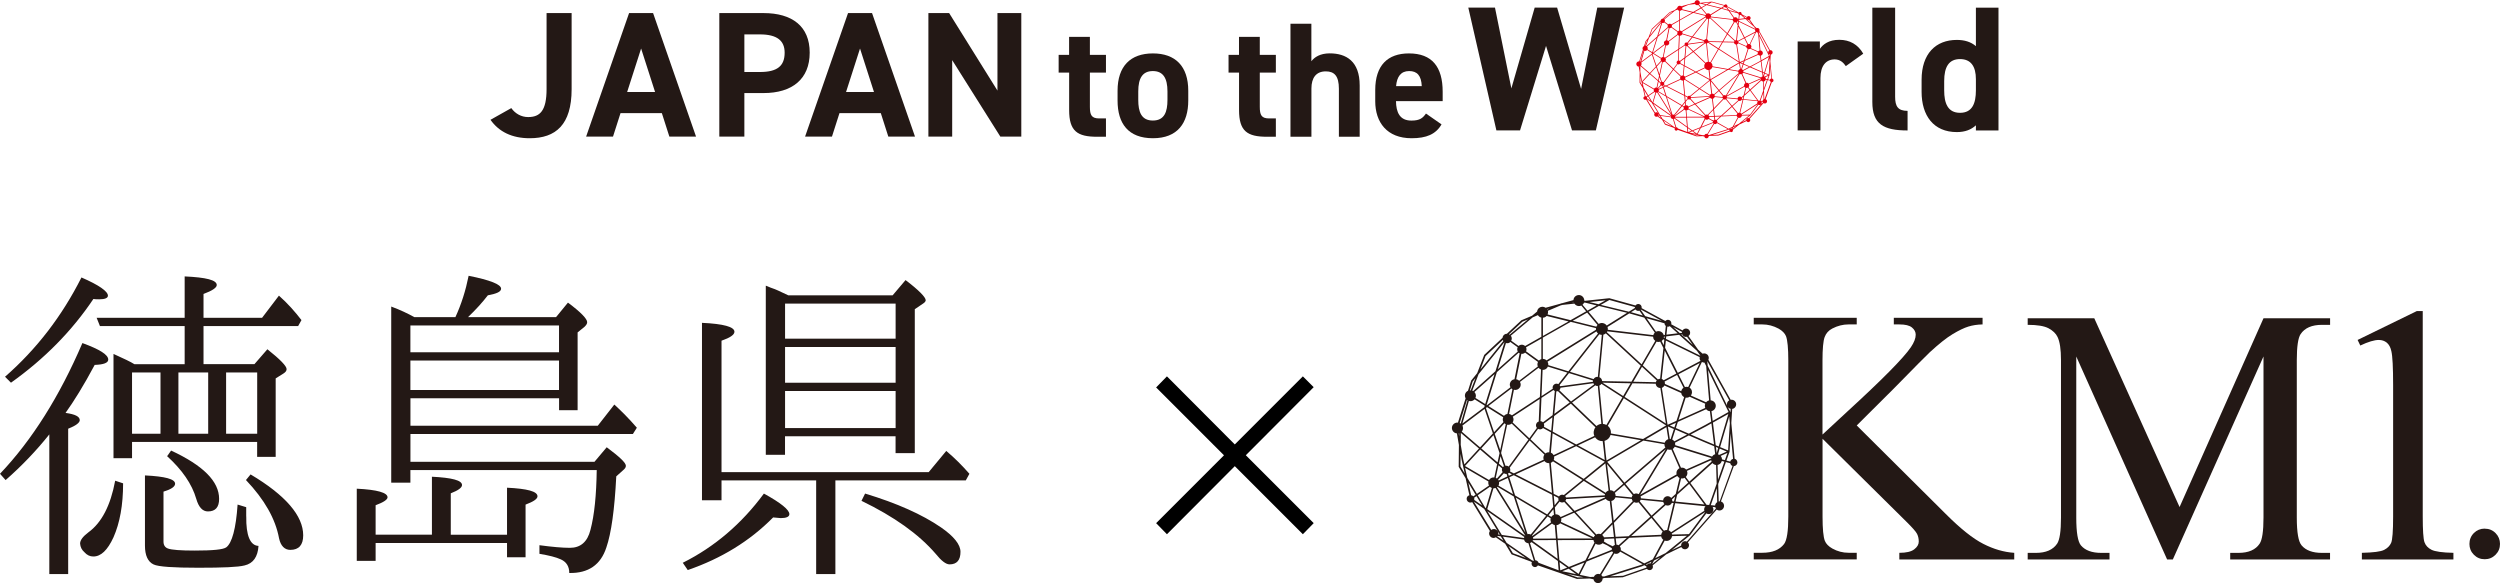 <?xml version="1.0" encoding="UTF-8"?>
<svg id="_レイヤー_2" data-name="レイヤー 2" xmlns="http://www.w3.org/2000/svg" viewBox="0 0 476.01 111.04">
  <defs>
    <style>
      .cls-1 {
        fill: #231815;
      }

      .cls-2 {
        fill: #e50012;
      }
    </style>
  </defs>
  <g id="_コンテンツ" data-name="コンテンツ">
    <g>
      <g>
        <path class="cls-1" d="M97.36,20.59c.75,1.06,1.91,1.7,3.2,1.7,2.28,0,3.51-1.23,3.51-5.32V2.49h4.77v14.49c0,6.78-3.03,9.34-7.98,9.34-3.38,0-5.86-1.23-7.47-3.51l3.95-2.22Z"/>
        <path class="cls-1" d="M111.6,26.01l8.18-23.52h4.57l8.18,23.52h-5.08l-1.43-4.47h-7.87l-1.43,4.47h-5.11ZM119.41,17.52h5.32l-2.66-8.28-2.66,8.28Z"/>
        <path class="cls-1" d="M141.73,17.73v8.28h-4.77V2.49h8.42c5.42,0,8.79,2.49,8.79,7.53s-3.34,7.7-8.79,7.7h-3.65ZM144.7,13.71c3.31,0,4.7-1.16,4.7-3.68,0-2.25-1.4-3.48-4.7-3.48h-2.97v7.16h2.97Z"/>
        <path class="cls-1" d="M153.29,26.01l8.18-23.52h4.57l8.18,23.52h-5.08l-1.43-4.47h-7.87l-1.43,4.47h-5.11ZM161.09,17.52h5.32l-2.66-8.28-2.66,8.28Z"/>
        <path class="cls-1" d="M194.46,2.49v23.52h-3.99l-9.17-14.56v14.56h-4.53V2.49h3.95l9.2,14.76V2.49h4.53Z"/>
        <path class="cls-1" d="M201.56,10.45h2v-3.43h3.96v3.43h3.06v3.37h-3.06v6.52c0,1.56.31,2.21,1.78,2.21h1.28v3.49h-1.68c-3.77,0-5.33-1.06-5.33-5.08v-7.14h-2v-3.37Z"/>
        <path class="cls-1" d="M226.25,19.15c0,4.27-2.03,7.17-6.73,7.17s-6.73-2.81-6.73-7.17v-1.87c0-4.68,2.46-7.11,6.73-7.11s6.73,2.43,6.73,7.11v1.87ZM222.29,19.02v-1.62c0-2.49-.81-3.87-2.78-3.87s-2.78,1.37-2.78,3.87v1.62c0,2.24.56,3.93,2.78,3.93s2.78-1.68,2.78-3.93Z"/>
        <path class="cls-1" d="M233.91,10.45h2v-3.43h3.96v3.43h3.06v3.37h-3.06v6.52c0,1.56.31,2.21,1.78,2.21h1.28v3.49h-1.68c-3.77,0-5.33-1.06-5.33-5.08v-7.14h-2v-3.37Z"/>
        <path class="cls-1" d="M245.7,4.52h3.99v7.14c.59-.78,1.68-1.5,3.49-1.5,3.15,0,5.71,1.5,5.71,6.11v9.76h-3.96v-9.14c0-2.43-.87-3.3-2.49-3.3-1.84,0-2.74,1.22-2.74,3.27v9.17h-3.99V4.52Z"/>
        <path class="cls-1" d="M274.48,23.67c-1.09,1.9-2.9,2.65-5.71,2.65-4.68,0-6.92-3.02-6.92-7.05v-2.12c0-4.71,2.37-6.98,6.42-6.98,4.4,0,6.42,2.56,6.42,7.3v1.78h-8.89c.03,2.15.72,3.71,2.93,3.71,1.65,0,2.18-.5,2.78-1.34l2.96,2.06ZM265.81,16.4h4.9c-.09-2.03-.9-2.87-2.4-2.87-1.59,0-2.34,1.09-2.49,2.87Z"/>
        <path class="cls-1" d="M289.43,24.83h-4.51l-5.35-23.38h5.08l3.12,15.38,4.44-15.38h4.27l4.57,15.48,3.08-15.48h5.12l-5.39,23.38h-4.54l-4.95-16.09-4.95,16.09Z"/>
        <path class="cls-1" d="M351.46,12.6c-.44-.64-1.05-1.29-2.13-1.29-1.63,0-2.71,1.19-2.71,3.56v9.96h-4.34V7.89h4.23v1.42c.58-.85,1.69-1.73,3.69-1.73s3.56.88,4.57,2.64l-3.32,2.37Z"/>
        <path class="cls-1" d="M356.5,1.46h4.34v16.97c0,1.83.54,2.68,2.37,2.68v3.73c-4.57,0-6.71-1.19-6.71-5.42V1.46Z"/>
        <path class="cls-1" d="M376.22,1.46h4.3v23.38h-4.3v-.98c-.88.81-2.03,1.29-3.63,1.29-4.44,0-6.71-3.15-6.71-7.66v-2.3c0-4.95,2.68-7.59,6.71-7.59,1.46,0,2.68.37,3.63,1.19V1.46ZM376.22,17.21v-2.13c0-2.47-.98-3.83-3.02-3.83-2.13,0-3.02,1.49-3.02,4.2v1.76c0,2.44.68,4.27,3.02,4.27s3.02-1.83,3.02-4.27Z"/>
        <path class="cls-2" d="M337.44,14.96s-.04,0-.06,0l-.3-3.27.08-1.29s.09-.02.13-.04c.21-.11.29-.37.18-.58-.09-.17-.27-.25-.45-.22l-2.04-3.65c.05-.11.05-.24,0-.36-.1-.19-.32-.27-.52-.2l-.4-.36-.89-1.25s.07-.06.1-.1c.11-.18.06-.41-.12-.52-.18-.11-.41-.06-.52.12l-1.04-.56s.02-.06.02-.09c0-.17-.13-.32-.31-.32-.1,0-.19.05-.24.12l-2.17-1.18c.03-.12-.02-.26-.14-.33-.14-.09-.33-.05-.42.09l-2.39-.66-2.23.24h-.05c0-.19-.08-.36-.24-.45-.24-.14-.54-.07-.69.17-.04.07-.06.15-.07.22l-1.05.29h-.07s-.08.04-.08.04l-1.34.37c-.17-.12-.41-.13-.59.01-.11.08-.17.21-.19.33l-.46.38-.97.41-1.32,1.23c-.06,0-.12.01-.18.05-.13.07-.2.19-.22.33l-1.68,1.56-.64,1.67-.54.67-.3.94s-.06.03-.09.06c-.2.15-.25.42-.13.64l-.7,2.22c-.19-.02-.37.07-.48.24-.14.24-.07.54.17.69.07.04.14.06.22.07l.18,1.06-.02,1.99.63,1.05.35,1.55c-.1.03-.19.1-.23.2-.07.18.02.38.2.44.1.04.2.02.29-.02l1.62,2.64c-.04.06-.07.13-.07.21,0,.23.18.42.4.42.08,0,.15-.02.21-.06l.86.59.57.94v.02s1.78.66,1.78.66l.09.06s-.03.08-.03.12c0,.17.13.32.31.32.12,0,.22-.06.27-.16l3.57,1.24h.01s1.15-.04,1.15-.04l.35.07c.03.14.11.26.26.32.22.08.46-.02.55-.24.02-.05.03-.1.03-.15l.16-.05,1.69-.06,2.2-.77c.11.13.31.16.44.05.11-.09.14-.24.09-.37l1.24-1,1.38-.67c.07.14.22.23.38.2.2-.03.35-.22.32-.42-.01-.08-.05-.15-.11-.21l2.65-3s.06.04.09.06c.22.08.46-.02.55-.24.08-.22-.02-.46-.24-.55,0,0,0,0-.01,0l1.18-3.24c.13,0,.25-.09.3-.22.07-.18-.02-.38-.2-.44ZM337.24,14.96c-.11.03-.2.09-.24.21,0,.01,0,.03,0,.04l-.35-.09.28-.8.11-1.69.22,2.34ZM335.62,19.11s-.02.08-.02.12l-.4-.04.55-1.55.04,1.28c-.07.05-.13.11-.17.2ZM331.66,21.87s-.01-.06-.02-.09l3.04-1.95s0,0,.01.01l-1.48,1.99-1.55.04ZM329.7,24.52c-.09-.02-.19,0-.27.06-.03.02-.04.05-.06.07l-.09-.05.51-.25-.09.17ZM329.13,24.51l-2.15-1.21c.03-.13,0-.26-.09-.35l.86-.78,2.92-.13c.02.12.09.23.19.31l-.96,1.78-.78.38ZM321.5,20.72c.04-.1.05-.21.03-.31l1.19-.52,1.9,2.07s-.06.06-.08.1c-.02.03-.03.05-.04.08l-3-1.41ZM316.1,21.91l-1.32-2.18,3.38,2.37s-.02.06-.02.1l-2.03-.28ZM313.57,18.51l.22-.15.51.85-.72-.51c.02-.07.02-.14,0-.2ZM313.91,18.28l1.12-.77c.05.05.11.09.18.11l-.55,1.84-.06-.04-.69-1.14ZM316.8,4.34s.06-.04.08-.07l.68.49s-.02.02-.02.03c-.05.12-.03.24.02.35l-1.82,1.62.75-2.39c.1.03.21.02.31-.03ZM328.41,1.39c.08.05.18.06.27.03l.31.45-1.08-.31.41-.25s.05.07.09.09ZM329.12,2.05l.96,1.37c-.07.06-.11.14-.14.23l-4.16-.49c.01-.08,0-.17-.03-.26l1.99-1.24h.05s1.32.39,1.32.39ZM331.28,2.88c.06,0,.12-.02.17-.05l.73.65-1.03.13.08-.74s.03.01.05.01ZM334.89,6.04l1.99,3.57c-.17.1-.24.3-.19.48l-1.78-3.65-.03-.4s0,0,0,0ZM335.73,17.24l-.68,1.93s-.07,0-.1,0h-.14s-1.48-2.01-1.48-2.01l2.02-1.82c.09.1.21.16.33.18l.05,1.72ZM327.92,22.02l1.85-1.66,1.03,1.26s-.05.05-.07.09c-.04.06-.06.13-.07.2l-2.75.12ZM326.77,22.85s-.03-.02-.05-.03c-.05-.02-.09-.02-.14-.02l-.07-.58,1.01-.04-.75.68ZM326.5,22.08l-.15-1.28,1.84-1.9c.12.07.27.08.4.01l1.09,1.32-1.99,1.79-1.19.05ZM321.44,20.22c-.11-.14-.27-.2-.43-.19l-.06-.63.44-.54s.03.03.04.04c.12.07.26.06.37,0l.81.88-1.14.5s-.02-.04-.03-.05ZM318.89,22s-.02-.03-.03-.04l1.42-1.74.29.17c-.03.12-.02.25.04.36l-1.71,1.25ZM317.88,5.36c.13.02.26-.02.35-.11l1.18.85c-.07.13-.07.28-.02.41l-1.71,1.3s-.06-.05-.09-.07c-.06-.03-.12-.06-.18-.07l.47-2.32ZM330.99,3.78l-.02.15-.07-.03s.01-.07.01-.1h.07ZM330.86,18.9c.02.07.05.14.1.19l-1.17,1.05-1.08-1.31s.06-.08.08-.13l2.07.2ZM321.97,18.49s-.04-.09-.08-.13l1.7-1.39,1.94,1.23s-.01.06-.02.1l-3.55.2ZM325.5,3.56s.08-.05.11-.08l3.2,2.96-.85,1.46-2.68-.05c0-.16-.1-.29-.25-.36l.37-3.89s.07-.02.11-.04ZM330.85,4.03l.1.05-.05.49-.19-.38s.01,0,.02-.01c.05-.04.09-.09.12-.14ZM330.58,4.25l.29.58-.3,2.81c-.06,0-.12.02-.18.05,0,0-.01.01-.02.01l-1.38-1.28,1.26-2.18c.1.04.22.04.33,0ZM332.5,8.93c.01.08.04.17.1.24.05.06.11.11.17.14l-.7,2.16-.79.35h-.03s-.52-3.37-.52-3.37c.02,0,.04,0,.06-.02.08-.04.14-.11.18-.19l1.54.68ZM334.9,10.53c.07.04.14.06.22.07l.12.96-.52.29-1.53.81-1.18-.51.18-.56,2.59-1.16s.07.08.12.11ZM335.26,11.71l.24,1.93-.92-.39-1.21-.53,1.43-.76.47-.26ZM335.25,14.91l-2.3,1.02s-.07-.08-.12-.11c-.11-.06-.23-.08-.34-.06l-.75-1.71s.02-.01.03-.02c.06-.05.11-.11.14-.18l3.35,1.04s0,.02,0,.03ZM328.61,18.18c-.12-.07-.28-.09-.41-.02,0,0-.01.01-.02.02l-.78-.94,3.69-3.17-2.48,4.11ZM326.5,18.34c0-.09-.02-.19-.07-.27l.85-.73.77.94c-.05.06-.07.13-.08.2l-1.48-.14ZM326,17.83l-.28-2.4,1.48,1.8-.85.73c-.1-.09-.22-.13-.35-.13ZM320.09,14.47l-1.37-1.3.69-.95c.15.09.34.05.46-.07l.73.4-.16,1.82c-.12-.01-.25.02-.35.1ZM319.94,11.74l.79-.58-.11,1.23-.67-.36c.04-.1.03-.2-.01-.29ZM320.74,12.62l2,1.09-1.92.9s-.04-.08-.08-.11c-.05-.05-.11-.09-.17-.11l.16-1.77ZM321.08,8.79s.1,0,.14-.02l1.08,1.04-1.4,1.04.18-2.05ZM322.41,9.91l2.25,2.16c-.17.23-.21.53-.1.79l-1.66.78-2.15-1.18.13-1.42,1.53-1.13ZM324.65,8.24s.06.04.1.05c.04,0,.08,0,.12,0l.33,3.47c-.14.01-.28.07-.4.16-.02.01-.03.03-.04.04l-2.23-2.14,2.12-1.57ZM330.21,8.26c.08.14.22.22.38.22l.5,3.24-3.77-2.43.72-1.24,2.12.04c0,.06.02.11.05.17ZM331.83,12.22l-.3.92s-.05,0-.08,0l-.18-1.15h0s.55.23.55.23ZM331.46,11.91l.55-.25-.14.42-.41-.18ZM331.31,13.16c-.06.02-.11.04-.16.08-.08.06-.14.15-.17.24l-1.75-.3,1.91-1.12.17,1.1ZM329.02,13.14l-2.95-.51c.02-.2-.03-.4-.16-.57-.04-.05-.08-.09-.13-.13l1.46-2.52,3.86,2.49-2.09,1.23ZM327.2,9.21l-1.89-1.22,2.57.05-.68,1.17ZM327.12,9.34l-1.46,2.52c-.1-.05-.21-.08-.32-.09l-.33-3.5c.08-.03.14-.09.19-.16l1.92,1.24ZM320.88,14.75l2.02-.95,2.61,1.43-1.92,1.57-2.74-1.73c.05-.1.05-.21.03-.31ZM323.06,13.72l1.57-.74s.02.03.03.05c.16.21.42.32.66.3l.13,1.08.06.65-2.45-1.34ZM325.49,13.31c.1-.03.19-.07.28-.14.14-.1.23-.25.27-.4l2.79.48-3.15,1.85-.08-.72-.1-1.08ZM327.31,17.13l-1.56-1.9,3.3-1.94,1.92.33c0,.1.03.21.09.3l-3.74,3.21ZM331.85,13.33c-.05-.06-.11-.11-.18-.14l.29-.91,1.07.46-1.16.61s-.01-.02-.02-.03ZM330.26,7.79s-.06.1-.08.16l-2.06-.04.79-1.36,1.35,1.25ZM325.02,3.57c.07.03.15.05.23.05l-.36,3.83c-.16-.01-.31.07-.39.21l-2.16-.67,2.68-3.42ZM324.44,7.8s0,.08,0,.12l-3,.41s-.03-.07-.05-.1c0,0,0,0,0,0l.86-1.1,2.2.68ZM324.47,8.05s.04.07.07.1l-2.11,1.57-1.07-1.03c.06-.06.1-.14.1-.22l3.02-.41ZM320.82,8.66s.07.07.12.09l-.2,2.2-.89.66s-.03-.04-.06-.05c-.05-.03-.11-.05-.17-.05l.09-2.13,1.1-.72ZM319.49,11.54c-.08.03-.16.08-.2.16-.08.14-.07.31.03.43l-.69.94-1.52-1.45c.11-.16.11-.36.01-.52l2.46-1.61-.09,2.05ZM317.01,11.73l1.53,1.46-1.81,2.47c-.09-.07-.19-.09-.3-.08l-.39-1.16.55-2.59c.14.03.3,0,.41-.11ZM316.77,16.23l.27.14-.29.13-.07-.21s.06-.03.09-.06ZM316.85,16.11c.05-.11.04-.23-.02-.34l1.81-2.48,1.35,1.29c-.1.14-.12.31-.06.46l-2.73,1.26-.35-.18ZM320.01,15.16s.02.04.03.05c.11.11.25.15.4.14l.25,2.72-3.32-1.69,2.64-1.22ZM320.58,15.32c.06-.02.12-.06.17-.11,0,0,.01-.02.02-.03l2.7,1.71-1.69,1.38c-.16-.08-.36-.03-.45.13l-.48-.25-.26-2.83ZM321.27,18.53c-.01.07,0,.14.04.21l-.37.46-.08-.88.42.21ZM325.7,17.93s-.09.08-.12.13l-1.88-1.19,1.85-1.51.29,2.49c-.05.02-.1.04-.15.08ZM326.31,18.71c.08-.06.14-.15.17-.24l1.5.14s.01.08.04.12c.02.03.04.05.06.07l-1.75,1.8-.21-1.81c.07-.01.14-.04.2-.09ZM328.74,18.25l2.51-4.16c.11.05.23.06.35.03l.74,1.7c-.08.04-.15.1-.2.19-.07.12-.09.26-.06.38l-3.34,1.86ZM332.8,16.69l.33.44-.95.85.3-1.24c.11.02.22,0,.32-.06ZM332.92,16.6s.05-.06.07-.09c.09-.14.09-.31.03-.46l2.22-.98s.02.09.03.13l-2.03,1.83-.32-.43ZM335.43,14.63s-.08.08-.11.12l-3.37-1.04c.01-.07,0-.15-.02-.22l1.27-.67,1.32.57,1,.42.09.73c-.06.02-.13.05-.18.09ZM335.67,13.87l.21.09-.14.47-.07-.55ZM335.65,13.71l-.26-2.07,1.41-.79-.88,2.97-.27-.11ZM335.37,11.48l-.11-.89c.13-.03.25-.11.32-.23.14-.24.07-.54-.17-.69-.07-.04-.15-.06-.22-.07l-.24-2.77,1.87,3.83-1.45.81ZM334.7,10.3l-2.45,1.1.66-2.04c.12.02.25,0,.36-.08l1.43.64c-.05.13-.05.27,0,.39ZM332.84,8.4l-.59-1.17,1.94-1.02-1.05,2.19c-.1-.03-.2-.03-.3,0ZM332.71,8.46s-.02,0-.02.02c-.1.08-.16.19-.18.3l-1.5-.67c0-.07,0-.15-.03-.22l1.14-.6.59,1.17ZM330.9,7.78c-.05-.06-.11-.1-.18-.12l.28-2.59,1.06,2.1-1.16.61ZM330.03,4.08s.06.06.09.09l-1.25,2.14-3.18-2.94s.03-.05.04-.08l4.18.49c0,.1.04.2.1.29ZM324.77,3.34c.03.06.08.12.13.16l-2.71,3.45-1.84-.57c.01-.11,0-.22-.06-.31l4.47-2.77s0,.02.01.03ZM320.28,6.58s.02-.04.03-.06l1.79.55-.83,1.05c-.12-.06-.27-.06-.39.03-.12.09-.16.25-.12.38l-1.03.68.1-2.4c.18,0,.35-.08.45-.24ZM317.76,8.43c.1-.16.09-.35,0-.5l1.7-1.29s.08.08.13.12c.03.02.06.03.09.04l-.11,2.52-2.56,1.67s-.02-.02-.03-.03c-.07-.05-.15-.09-.23-.1l.45-2.21c.21.05.43-.03.55-.22ZM317.07,8.6s0,0,0,0l-.46,2.26c-.12.02-.23.08-.31.17l-1.43-.9,2.11-1.61s.06.05.09.07ZM316.23,11.15c-.06.14-.05.3.02.43l-.85.93-.75-2.21.1-.08,1.48.93ZM316.34,11.7s.02.02.04.03c.03.02.05.04.08.05l-.5,2.36-.5-1.48.89-.97ZM315.98,14.7l.32.93s-.05.03-.08.05c0,0,0,.02-.02.02l-.37-.32.15-.69ZM316.28,16.27c.08.05.16.07.25.07l.07.23-.8.37s-.03-.05-.05-.08l.52-.58ZM315.85,17.07l.8-.37.47,1.48-1.33-.79c.06-.1.07-.21.06-.32ZM315.67,17.54s.02-.02.04-.04l1.49.88,1.06,3.32-2.6-4.16s0,0,.01,0ZM316.79,16.64l.41-.19,3.5,1.79.1,1.11-.55.68-2.93-1.74-.53-1.65ZM320.74,20.13s-.08.08-.11.13l-.26-.15.45-.55.05.51s-.09.04-.12.07ZM321.91,18.79s.01-.01.02-.02c.03-.04.04-.09.05-.14l3.55-.2s0,.03.01.05l-2.79,1.23-.84-.92ZM325.61,18.61s0,.01.01.02c.09.11.22.18.35.19l.23,1.94-1.05,1.08c-.13-.05-.28-.04-.4.03l-1.88-2.04,2.75-1.21ZM325.27,21.91l.94-.97.13,1.15-.91.04c-.03-.09-.09-.16-.16-.22ZM330.92,21.52l-1.04-1.27,1.2-1.08s.02.01.03.02c.21.08.44-.02.53-.22l.16.02-.59,2.47c-.1,0-.2.01-.29.06ZM331.68,18.83c0-.06,0-.12-.02-.18l.28-.25-.11.45-.16-.02ZM331.58,18.53c-.04-.05-.1-.1-.17-.13-.22-.08-.46.02-.55.24-.01.04-.01.07-.02.11l-2.03-.19c0-.06,0-.12-.03-.17l3.35-1.87c.04.07.1.13.17.17.01,0,.03.01.04.02l-.35,1.45-.42.37ZM332.13,18.23l1.09-.98,1.39,1.88-2.64-.26.15-.63ZM335.98,14.59s-.08-.04-.12-.05l.16-.53.65.27-.68.3ZM336.05,13.88l.83-2.8.06.61-.16,2.49-.73-.3ZM336.76,10.22c.06.09.16.15.26.17l-.02.37v-.06s-.23-.47-.23-.47ZM334.62,6.17l.15.31.27,3.14c-.11.02-.2.08-.28.17l-1.39-.62c.14-.18.14-.42,0-.61-.03-.04-.07-.08-.12-.11l1.13-2.35c.07.04.15.06.23.06ZM334.22,5.94s.03.04.05.06l-2.08,1.1-1.16-2.3.07-.66,3.09,1.51c-.02.09-.01.19.03.28ZM331.09,2.81l-.09.82h-.1s-.04-.11-.09-.16c-.15-.19-.41-.24-.62-.14l-.86-1.23,1.64.46c0,.1.05.18.12.24ZM325.69,2.77c-.15-.22-.45-.3-.7-.17-.01,0-.02.02-.04.02l-.93-1.11.94-.54,2.57.63-1.86,1.16ZM324.85,2.72s-.08.1-.1.16l-2.16-.54,1.32-.75.94,1.13ZM324.71,3.02s0,.1,0,.14l-4.52,2.8s-.05-.05-.08-.07c-.08-.05-.17-.07-.25-.07v-1.94s2.55-1.44,2.55-1.44l2.3.57ZM319.86,3.72v-1.66c.1,0,.19-.04.27-.1.02-.02.05-.04.07-.06l2,.5-2.34,1.33ZM319.71,5.84c-.08.02-.16.07-.22.14l-1.18-.85s.01-.02.02-.03c.04-.11.03-.23-.01-.33l1.4-.8v1.88ZM317.64,5.26s.06.04.09.06l-.48,2.36c-.14.02-.28.1-.36.23-.1.16-.09.35,0,.5l-2.15,1.64-.03-.02.94-3,1.99-1.77ZM314.59,9.95l-.9-.56c.07-.16.05-.35-.06-.5,0-.01-.02-.02-.03-.03l1.84-1.64-.85,2.74ZM313.55,9.59s.05-.05.07-.07l.93.58-.04.14-2,1.5.59-2.07c.15.05.32.02.45-.08ZM312.35,12.58l1.66,1.43-1.34,1.45-.11-.47-.23-1.31v-1.1ZM312.44,12.47s.03-.04.05-.06c.09-.15.09-.34.01-.49l2.03-1.52.76,2.24-1.17,1.27-1.67-1.44ZM315.34,12.79l.55,1.64-.18.85-1.49-1.28,1.11-1.21ZM315.8,15.55l.33.29c-.04.11-.02.23.05.33l-.52.59s-.07-.04-.1-.06l.24-1.15ZM315.34,17.64c.06,0,.13,0,.19-.03l2.71,4.34s0,0-.01.01l-3.45-2.42.57-1.9ZM317.38,18.5l2.77,1.64-1.41,1.73c-.09-.05-.19-.06-.29-.04l-1.07-3.34ZM318.96,22.14l1.74-1.27c.07.07.16.12.26.14l.1,1.23h-2.08s0-.06-.02-.1ZM318.95,22.39h2.11s.14,1.71.14,1.71l-2.29-1.65s.03-.04.03-.06ZM321.2,22.24l-.1-1.22c.09,0,.18-.04.26-.1.03-.02.05-.05.08-.07l2.95,1.38h-3.18ZM324.68,22.7s.02.02.04.03c.2.12.44.08.6-.07l.4.19.45.28s-.02.09,0,.14l-2.2.88.73-1.44ZM325.78,22.73l-.36-.22c.03-.08.05-.16.04-.23l.9-.04.07.59c-.07.02-.14.06-.19.12l-.47-.22ZM331.56,21.65c-.04-.05-.08-.09-.14-.13-.02-.01-.05-.03-.07-.04l.59-2.49,2.77.28c-.11.11-.15.27-.11.42l-3.04,1.96ZM335.82,15.51c.08-.01.15-.04.21-.09.09-.07.15-.16.17-.26l.23.06-.58,1.65-.04-1.35ZM336.23,15.01c0-.1-.04-.2-.1-.29,0,0-.01-.02-.02-.02l.62-.27-.23.66-.26-.07ZM334.25,5.51s0,.01,0,.02l-3.13-1.53.03-.23,1.18-.15,1.62,1.46.31.43ZM332.5,3.59h.09c.03.06.07.12.14.16.09.06.2.07.29.04l.53.75-1.06-.95ZM332.57,3.35s0,.06,0,.08l-.2.03-.61-.55.82.45ZM329.21,1.92l-.41-.59s.01-.01.02-.02l1.91,1.04-1.52-.43ZM325.93.44l2.33.64s0,.05,0,.08l-.55.34-2.56-.62.78-.44ZM325.59.47l-.64.36-.84-.2,1.47-.16ZM323.69.67l1.08.26-.83.47-.45-.54s.07-.07.1-.11c.02-.03.03-.05.04-.08h.07ZM322.67.61s0,.02,0,.03l-.17.02.16-.04ZM321.48.93l.15-.04,1.1-.12c.04.06.09.11.16.15.15.09.33.09.47.02l.44.53-1.42.81-2.1-.52c.05-.1.06-.22.03-.33l1.17-.5ZM320.25,1.31s-.01-.02-.02-.03l.24-.06-.22.09ZM319.35,1.68s0,0,0,.01h-.03s.03-.01.03-.01ZM318.94,2.02l.47-.2s.02.03.03.05c.07.09.17.15.28.18v1.76s-1.49.84-1.49.84c-.04-.04-.09-.08-.15-.1-.16-.06-.33-.02-.44.09l-.67-.49c.06-.12.07-.26,0-.39-.01-.02-.03-.04-.05-.06l2.01-1.68ZM317.97,2.43l.52-.22-1.67,1.4s-.05-.03-.07-.04l1.22-1.14ZM314.62,5.57l1.58-1.48s0,.05.02.07c0,.01.02.02.02.03l-2.09,2.59.47-1.22ZM313.98,7.22l2.36-2.92s0,0,.01,0l-.82,2.65-2.04,1.81s-.05-.03-.08-.04l.58-1.51ZM313.44,7.89l.25-.31-.43,1.12s-.05,0-.07,0l.26-.81ZM312.91,9.57s.03.02.05.03l-.61,2.14s-.02-.02-.03-.02c-.02-.01-.05-.02-.07-.03l.67-2.12ZM312.16,12.63s.03,0,.05-.01v.28s-.05-.26-.05-.26ZM312.33,15.65v-1.17s.1.54.1.54l.29,1.28-.39-.65ZM314.13,14.11l1.55,1.33-.26,1.22c-.12-.01-.25.02-.36.1-.05.04-.09.08-.12.13l-2.2-1.28,1.38-1.5ZM312.75,15.78l2.14,1.25c-.03.12-.02.25.05.37l-1.1.76-.88-1.46-.2-.91ZM313.71,18.24l-.22.15s-.07-.07-.12-.08c-.02,0-.04,0-.07-.01l-.26-1.15.66,1.1ZM314.49,19.52v.02s1.43,2.34,1.43,2.34l-.15-.02s.02-.04.02-.07c0-.23-.18-.42-.4-.42-.09,0-.18.03-.25.08l-1.59-2.59.94.66ZM315.69,22.04s.02-.03.03-.04l.3.04.24.39-.57-.39ZM317.12,23.57l-.39-.65,1.58,1.09-1.18-.44ZM316.55,22.63l-.35-.57,1.94.27s.01.07.03.11c.07.14.21.21.36.22l.49,1.6s-.02.01-.03.02l-.15-.06-2.31-1.59ZM319.46,24.45c-.04-.13-.15-.22-.29-.22,0,0,0,0,0,0l-.49-1.58s.05,0,.07-.02c.03-.02.05-.04.07-.06l2.4,1.72.07.85-1.84-.69ZM321.21,22.38h3.27c.01.07.04.15.09.22l-.83,1.63-1.51.6-.87-.62-.15-1.83ZM323.65,24.42l-.53,1.04-.75-.53,1.27-.51ZM321.38,24.4l.69.5-.63.25-.06-.75ZM322.21,24.99l.69.5-1.28-.26.58-.23ZM323.03,25.8l-.94-.33,1.48.31-.53.02ZM323.23,25.56l.62-1.22,2.34-.94s.05.08.08.12l-1.2,1.98c-.22-.08-.46.03-.54.24h-.35s-.94-.18-.94-.18ZM325.47,25.7h-.17s-.06-.09-.11-.13l1.2-1.98s.02.01.02.02c.19.07.4,0,.51-.18l2.05,1.15-.11.05-3.39,1.06ZM327.17,25.64l-1.15.04,2.89-.91.21-.1.19.11s0,.07,0,.1l-2.16.76ZM329.83,24.58s0,0,0,0l.18-.34.58-.28-.77.62ZM331.08,23.56l-.96.46.87-1.6c.22.08.48,0,.6-.21.04-.06.06-.13.07-.2l1.37-.03-1.94,1.58ZM333.29,21.95l1.5-2.01c.12.08.28.09.42.02.21-.11.29-.37.18-.58,0-.01-.02-.02-.03-.04l.25.03s.03.08.06.12l-2.66,3.02c-.06-.03-.13-.04-.2-.03-.2.03-.33.2-.32.4l-.85.41,1.66-1.34ZM335.92,18.85l-.05-1.6.71-2.01.4.1c.02.11.09.21.2.25l-1.18,3.23s-.06,0-.09.01Z"/>
      </g>
      <path d="M250.13,99.61l-2.06,2.11-12.96-12.96-12.92,12.96-2.06-2.11,12.92-12.92-12.92-12.92,2.06-2.11,12.92,12.96,12.96-12.96,2.06,2.06-12.92,12.96,12.92,12.92Z"/>
      <g>
        <path class="cls-1" d="M15.19,79.99c0,.5-.76,1.07-2.21,1.64v27.67h-3.59v-26.59c-2.46,3.09-5.23,5.99-8.32,8.7l-1.07-1.2c6.11-6.43,11.34-14.75,15.69-24.89,3.28,1.2,4.92,2.21,4.92,3.15,0,.63-.88.95-2.58,1.01-2.08,3.91-3.97,6.93-5.55,9.14,1.83.25,2.71.69,2.71,1.39ZM.95,71.74c5.99-5.23,10.84-11.53,14.56-18.91,3.34,1.45,5.04,2.65,5.04,3.47,0,.44-.57.69-1.64.69-.44,0-.82,0-1.13-.06-4.1,6.11-9.33,11.41-15.69,15.94l-1.13-1.13ZM23.44,92.03c0,4.16-.63,7.56-1.83,10.27-1.13,2.46-2.39,3.66-3.84,3.66-.63,0-1.2-.25-1.7-.82-.5-.44-.76-.95-.82-1.64,0-.63.5-1.32,1.58-2.14,2.52-1.83,4.22-5.1,5.1-9.83l1.51.5ZM35.16,69.34v-7.25h-16.13l-.63-1.58h16.76v-7.88c4.1.19,6.11.69,6.11,1.64,0,.5-.82,1.07-2.52,1.7v4.54h11.15l3.21-4.22c1.7,1.51,3.09,3.09,4.29,4.66l-.63,1.13h-18.02v7.25h9.7l2.46-2.83c2.46,1.95,3.66,3.21,3.66,3.78,0,.32-.19.57-.57.82l-1.51.95v14.94h-3.53v-2.84h-23.82v3.09h-3.53v-19.85c1.95.88,3.28,1.51,3.97,1.95h9.58ZM25.14,82.58h5.42v-11.66h-5.42v11.66ZM46.89,98.33c-.06,3.66.76,5.55,2.33,5.61-.13,2.08-1.01,3.34-2.65,3.72-1.2.32-4.16.44-8.82.44s-7.62-.19-8.51-.63c-1.07-.5-1.64-1.7-1.64-3.59v-13.36c3.84.19,5.74.69,5.74,1.58,0,.57-.76,1.07-2.21,1.51v9.52c0,.69.32,1.13.88,1.32.69.25,2.39.38,5.04.38,3.47,0,5.48-.19,6.05-.63,1.07-.82,1.83-3.53,2.14-8.13l1.64.5v1.76ZM32.58,85.79c6.11,2.84,9.14,5.86,9.14,9.2,0,1.58-.69,2.39-2.14,2.39-1.01,0-1.76-.82-2.21-2.39-.82-2.84-2.71-5.55-5.55-8.13l.76-1.07ZM33.97,70.92v11.66h5.67v-11.66h-5.67ZM48.97,70.92h-5.92v11.66h5.92v-11.66ZM47.71,90.33c6.68,3.97,10.02,7.88,10.02,11.6,0,1.83-.82,2.77-2.46,2.77-1.07,0-1.83-.76-2.14-2.21-.69-3.72-2.77-7.37-6.3-11.09l.88-1.07Z"/>
        <path class="cls-1" d="M82.24,101.8v-11.03c3.84.19,5.73.69,5.73,1.58,0,.5-.69,1.01-2.14,1.58v7.88h10.71v-8.95c3.84.19,5.8.69,5.8,1.64,0,.5-.76,1.01-2.27,1.58v10.02h-3.53v-2.71h-25.02v3.4h-3.59v-13.74c3.91.19,5.86.76,5.86,1.64,0,.44-.76.95-2.27,1.51v5.61h10.71ZM86.71,60.39c1.13-2.46,1.95-5.04,2.52-7.88,4.1.82,6.18,1.64,6.18,2.46,0,.57-.82.95-2.52,1.26-1.01,1.32-2.27,2.71-3.78,4.16h16.76l2.27-2.77c2.46,1.83,3.66,3.09,3.66,3.72,0,.32-.19.57-.5.88l-1.32,1.07v14.81h-3.53v-2.27h-28.3v5.23h35.67l3.15-4.03c1.32,1.2,2.77,2.65,4.29,4.41l-.76,1.2h-42.35v5.29h35.04l2.33-2.77c2.46,1.83,3.65,2.96,3.65,3.53,0,.31-.19.57-.57.88l-1.26,1.13c-.32,6.3-.95,10.84-1.89,13.55-1.07,3.28-3.4,4.92-7.06,4.85,0-1.2-.5-2.08-1.58-2.58-.95-.44-2.27-.76-4.1-1.07v-1.64c2.39.32,4.35.5,5.8.5,2.02,0,3.34-1.13,3.91-3.4.76-2.84,1.13-6.68,1.2-11.41h-35.48v2.4h-3.65v-33.53c1.7.63,3.15,1.32,4.41,2.02h7.81ZM106.44,61.97h-28.3v5.1h28.3v-5.1ZM78.14,68.65v5.61h28.3v-5.61h-28.3Z"/>
        <path class="cls-1" d="M130.01,107.15c6.05-3.02,11.22-7.44,15.44-13.17,3.21,1.76,4.85,3.09,4.85,3.91,0,.5-.57.76-1.64.76l-1.45-.13c-4.41,4.47-9.83,7.81-16.26,10.02l-.95-1.39ZM176.83,89.89l3.34-4.03c1.58,1.32,3.02,2.77,4.41,4.35l-.69,1.26h-24.83v17.83h-3.66v-17.83h-18.02v3.78h-3.72v-33.78c4.1.19,6.18.76,6.18,1.7,0,.57-.82,1.13-2.46,1.7v25.02h39.45ZM169.96,56.23l2.46-2.9c2.58,1.95,3.84,3.28,3.84,3.84,0,.19-.19.44-.5.63l-1.58,1.07v27.41h-3.66v-3.21h-21.05v3.53h-3.66v-32.2c.06,0,.19.06.5.19.32.13.57.25.82.32.44.13,1.39.57,2.96,1.32h19.85ZM170.53,57.81h-21.05v6.68h21.05v-6.68ZM149.48,66.07v6.81h21.05v-6.81h-21.05ZM170.53,74.45h-21.05v7.06h21.05v-7.06ZM164.73,93.98c6.05,1.83,10.84,3.97,14.43,6.43,2.46,1.7,3.72,3.28,3.72,4.66,0,1.58-.69,2.39-2.08,2.39-.69,0-1.58-.69-2.65-2.02-3.21-3.72-7.88-7.06-14.12-10.08l.69-1.39Z"/>
      </g>
      <g>
        <path class="cls-1" d="M330.4,87.38s-.08-.01-.12-.02l-.63-6.82.17-2.69c.1-.01.19-.03.28-.08.43-.23.6-.77.37-1.2-.18-.35-.57-.51-.94-.45l-4.25-7.61c.1-.24.11-.51-.02-.76-.21-.4-.67-.56-1.09-.41l-.83-.75-1.85-2.61c.08-.06.15-.13.2-.21.23-.37.12-.86-.25-1.09-.37-.23-.85-.12-1.08.24l-2.16-1.18c.02-.06.04-.12.04-.18,0-.36-.28-.66-.64-.67-.21,0-.39.1-.51.24l-4.52-2.46c.05-.26-.05-.54-.29-.69-.3-.19-.68-.1-.88.18l-4.98-1.38-4.65.5-.11-.03c0-.36-.17-.72-.5-.92-.49-.3-1.13-.14-1.43.35-.09.15-.13.3-.14.46l-2.19.6-.15.02-.16.07-2.8.77c-.36-.26-.86-.26-1.23.02-.23.18-.36.43-.39.7l-.96.8-2.03.86-2.76,2.57c-.13,0-.26.03-.38.09-.27.14-.42.4-.45.68l-3.49,3.26-1.34,3.47-1.13,1.4-.62,1.95c-.07.03-.13.07-.19.12-.41.32-.51.88-.26,1.32l-1.46,4.62c-.39-.04-.78.14-1,.49-.3.49-.14,1.13.35,1.43.14.09.3.13.45.14l.38,2.2-.04,4.16,1.32,2.19.72,3.23c-.21.06-.4.2-.48.42-.14.37.04.78.41.93.21.08.42.05.6-.05l3.37,5.51c-.09.13-.15.28-.15.44,0,.48.37.87.84.88.16,0,.31-.05.44-.13l1.78,1.23,1.19,1.97.03.05,3.68,1.38.18.13c-.03.08-.05.16-.06.25,0,.36.28.66.64.67.24,0,.45-.13.57-.33l7.44,2.58h.03s2.39-.08,2.39-.08l.73.15c.05.29.24.55.54.67.46.18.97-.05,1.14-.51.04-.1.05-.21.05-.31l.33-.1,3.52-.13,4.58-1.6c.23.28.64.32.92.1.24-.19.29-.5.18-.77l2.58-2.09,2.88-1.4c.15.29.46.47.79.42.43-.06.73-.45.67-.88-.02-.17-.11-.31-.22-.43l5.51-6.25c.06.04.12.09.19.12.46.18.97-.05,1.14-.51.18-.46-.05-.97-.51-1.14,0,0-.02,0-.03,0l2.46-6.74c.27-.02.52-.18.63-.45.14-.37-.04-.78-.41-.93ZM329.99,87.37c-.22.05-.42.2-.51.43-.01.03,0,.06-.02.09l-.74-.19.59-1.67.22-3.53.45,4.88ZM326.61,96.02c-.03.08-.03.16-.04.24l-.83-.08,1.14-3.24.08,2.67c-.15.1-.28.23-.35.41ZM318.36,101.78c-.01-.06-.03-.13-.05-.19l6.33-4.07s.01.02.02.03l-3.08,4.15-3.22.08ZM314.28,107.29c-.19-.04-.39-.01-.56.12-.05.04-.09.1-.13.15l-.19-.1,1.05-.51-.19.35ZM313.09,107.28l-4.49-2.52c.05-.27-.02-.54-.19-.74l1.8-1.62,6.09-.27c.04.25.18.49.4.65l-2,3.71-1.62.78ZM297.2,99.37c.09-.21.11-.44.06-.66l2.47-1.09,3.97,4.31c-.06.06-.12.13-.16.2-.03.06-.06.11-.08.17l-6.25-2.93ZM285.95,101.85l-2.76-4.54,7.04,4.93c-.03.07-.04.13-.05.2l-4.24-.59ZM280.68,94.77l.45-.31,1.07,1.78-1.51-1.06c.04-.14.03-.28-.01-.42ZM281.37,94.29l2.32-1.61c.11.11.24.18.37.23l-1.15,3.84-.12-.09-1.43-2.38ZM287.39,65.25c.07-.04.12-.09.18-.14l1.41,1.02s-.03.04-.04.07c-.1.25-.06.51.05.73l-3.8,3.38,1.55-4.99c.21.06.44.05.66-.06ZM311.59,59.1c.18.11.38.12.56.05l.65.93-2.25-.64.85-.53c.05.07.11.14.19.19ZM313.07,60.47l2.01,2.86c-.14.13-.24.3-.28.48l-8.67-1.02c.03-.18,0-.36-.05-.53l4.14-2.59.11.03,2.75.78ZM317.58,62.21c.13,0,.24-.04.35-.11l1.51,1.36-2.14.26.17-1.54s.07.02.11.02ZM325.1,68.79l4.15,7.43c-.36.21-.51.62-.4,1.01l-3.7-7.6-.07-.83s.01,0,.02-.01ZM326.85,92.12l-1.41,4.02c-.07,0-.14-.02-.21,0l-.3-.03-3.08-4.15,4.21-3.79c.18.22.43.34.69.37l.11,3.59ZM310.57,102.08l3.86-3.47,2.15,2.62c-.05.05-.1.11-.14.18-.08.13-.12.27-.14.41l-5.73.25ZM308.18,103.83s-.06-.05-.11-.07c-.1-.04-.19-.05-.29-.05l-.14-1.2,2.1-.09-1.57,1.41ZM307.61,102.21l-.31-2.66,3.83-3.95c.25.14.56.17.84.03l2.26,2.75-4.14,3.72-2.49.11ZM297.07,98.33c-.22-.29-.56-.42-.9-.4l-.12-1.31.92-1.13s.05.06.09.08c.25.15.54.13.77,0l1.69,1.83-2.38,1.05s-.04-.08-.07-.11ZM291.77,102.05s-.05-.06-.07-.09l2.96-3.63.6.36c-.07.25-.05.52.08.76l-3.57,2.6ZM289.65,67.37c.27.03.54-.05.73-.23l2.46,1.78c-.14.28-.14.59-.03.86l-3.56,2.72c-.06-.05-.12-.1-.18-.15-.12-.07-.25-.12-.38-.14l.98-4.83ZM316.96,64.08l-.03.3-.14-.07c.02-.07.03-.14.03-.22l.14-.02ZM316.69,95.58c.04.15.1.29.21.4l-2.44,2.2-2.25-2.74c.08-.08.13-.17.17-.28l4.31.42ZM298.17,94.73c-.03-.1-.08-.2-.16-.28l3.55-2.89,4.04,2.55c-.02.07-.03.13-.03.2l-7.39.42ZM305.53,63.63c.08-.04.16-.1.22-.16l6.66,6.16-1.77,3.04-5.59-.11c-.02-.33-.21-.61-.52-.74l.76-8.1c.08-.02.15-.05.23-.09ZM316.68,64.6l.21.1-.11,1.02-.4-.8s.03-.02.04-.03c.11-.08.19-.19.26-.3ZM316.11,65.06l.61,1.21-.63,5.85c-.13,0-.25.03-.37.1-.01,0-.02.02-.04.03l-2.89-2.67,2.63-4.53c.22.08.46.08.68,0ZM320.11,74.82c.02.18.09.35.2.5.1.13.23.22.36.29l-1.46,4.51-1.64.74-.07-.03-1.08-7s.08-.01.12-.03c.17-.09.29-.24.37-.4l3.2,1.43ZM325.11,78.15c.14.09.3.13.46.14l.25,1.99-1.07.6-3.19,1.69-2.47-1.07.38-1.17,5.39-2.41c.07.09.16.16.26.23ZM325.86,80.61l.5,4.02-1.92-.8-2.53-1.1,2.98-1.57.97-.55ZM325.84,87.28l-4.8,2.13c-.07-.08-.15-.16-.25-.22-.22-.14-.48-.17-.72-.13l-1.57-3.57s.05-.03.07-.05c.13-.1.23-.24.3-.38l6.98,2.16s0,.04-.01.06ZM312.01,94.09c-.26-.15-.58-.19-.86-.04-.02.01-.03.03-.05.04l-1.62-1.96,7.7-6.61-5.17,8.57ZM307.62,94.42c0-.2-.04-.39-.15-.57l1.78-1.52,1.61,1.96c-.1.12-.15.27-.17.42l-3.07-.29ZM306.57,93.35l-.59-5,3.09,3.75-1.77,1.52c-.2-.19-.46-.28-.73-.27ZM294.26,86.35l-2.85-2.71,1.44-1.98c.32.18.71.11.95-.16l1.52.83-.34,3.79c-.26-.02-.51.05-.73.22ZM293.95,80.66l1.64-1.21-.23,2.57-1.39-.76c.07-.2.06-.41-.02-.6ZM295.62,82.5l4.17,2.28-3.99,1.88c-.05-.08-.09-.17-.16-.24-.1-.1-.22-.18-.35-.23l.33-3.69ZM296.33,74.52c.1,0,.2-.01.3-.05l2.25,2.16-2.93,2.17.38-4.28ZM299.09,76.85l4.69,4.51c-.36.47-.44,1.1-.21,1.64l-3.45,1.63-4.48-2.45.27-2.96,3.18-2.36ZM303.77,73.38c.07.04.13.08.21.1.09.02.17.01.25,0l.68,7.23c-.29.03-.59.14-.84.33-.03.03-.06.06-.09.08l-4.65-4.47,4.43-3.28ZM315.35,73.42c.16.3.47.46.79.46l1.05,6.76-7.86-5.07,1.5-2.59,4.43.09c0,.12.04.24.1.35ZM318.72,81.68l-.62,1.92c-.05,0-.11-.01-.16-.01l-.37-2.39h.01s1.14.49,1.14.49ZM317.95,81.02l1.15-.51-.29.89-.86-.37ZM317.64,83.63c-.12.04-.23.09-.33.17-.17.13-.29.31-.35.5l-3.64-.63,3.97-2.34.36,2.3ZM312.86,83.59l-6.14-1.06c.04-.41-.06-.84-.33-1.19-.08-.1-.17-.19-.26-.27l3.05-5.25,8.05,5.19-4.36,2.56ZM309.06,75.41l-3.94-2.54,5.35.11-1.41,2.43ZM308.91,75.67l-3.04,5.24c-.2-.11-.43-.17-.66-.19l-.69-7.3c.16-.07.3-.18.4-.33l3.99,2.57ZM295.9,86.94l4.21-1.99,5.44,2.97-4.01,3.26-5.7-3.6c.09-.21.11-.43.06-.65ZM300.45,84.8l3.27-1.54s.04.07.06.1c.34.44.87.66,1.38.63l.26,2.24.13,1.36-5.11-2.79ZM305.51,83.94c.2-.06.4-.15.58-.29.28-.22.47-.51.56-.83l5.8,1-6.56,3.86-.18-1.49-.21-2.25ZM309.29,91.9l-3.26-3.96,6.88-4.05,4,.69c0,.21.05.43.18.62l-7.8,6.7ZM318.76,83.98c-.1-.13-.23-.23-.37-.3l.61-1.89,2.22.96-2.42,1.28s-.02-.04-.04-.06ZM315.45,72.44c-.08.1-.13.21-.17.33l-4.29-.09,1.65-2.84,2.8,2.59ZM304.52,63.65c.15.07.31.1.47.11l-.75,7.99c-.34-.03-.65.14-.82.43l-4.49-1.39,5.59-7.14ZM303.31,72.45c-.02.08-.01.16,0,.24l-6.25.85c-.03-.07-.05-.15-.1-.21,0,0,0,0-.01,0l1.79-2.29,4.58,1.41ZM303.39,72.98c.04.08.08.14.14.21l-4.4,3.26-2.23-2.15c.13-.13.21-.29.22-.47l6.28-.86ZM295.79,74.26c.07.09.15.15.25.19l-.41,4.59-1.85,1.37s-.07-.08-.12-.11c-.11-.07-.23-.09-.35-.1l.19-4.44,2.3-1.51ZM293,80.25c-.17.06-.33.16-.43.33-.18.29-.14.65.06.9l-1.44,1.97-3.18-3.02c.22-.33.23-.76.03-1.09l5.12-3.36-.18,4.28ZM287.83,80.65l3.19,3.04-3.76,5.15c-.18-.14-.4-.19-.62-.16l-.82-2.42,1.15-5.39c.3.06.61-.02.86-.22ZM287.33,90.02l.56.29-.61.28-.14-.44c.07-.04.13-.07.19-.13ZM287.5,89.77c.1-.23.08-.49-.04-.71l3.78-5.18,2.82,2.68c-.2.29-.25.64-.13.96l-5.69,2.62-.74-.38ZM294.09,87.78s.04.08.07.11c.23.23.53.31.82.29l.52,5.67-6.92-3.53,5.51-2.54ZM295.28,88.12c.13-.05.25-.13.36-.23.02-.02.02-.04.04-.06l5.62,3.56-3.53,2.87c-.34-.16-.74-.05-.94.27l-1.01-.51-.54-5.89ZM296.71,94.81c-.02.15,0,.3.07.44l-.77.95-.17-1.83.87.44ZM305.96,93.56c-.1.08-.18.17-.24.27l-3.91-2.47,3.86-3.14.61,5.18c-.11.04-.22.09-.31.16ZM307.23,95.2c.17-.13.29-.31.35-.5l3.12.3c.02.09.03.17.07.25.03.06.08.11.13.16l-3.65,3.76-.44-3.78c.15-.03.29-.09.42-.19ZM312.28,94.22l5.23-8.67c.23.1.48.12.72.05l1.55,3.54c-.17.09-.32.22-.43.39-.15.25-.18.54-.12.8l-6.96,3.89ZM320.75,90.98l.69.92-1.97,1.77.62-2.58c.23.04.47,0,.67-.12ZM320.99,90.8c.06-.06.11-.12.15-.19.18-.3.19-.65.06-.95l4.62-2.04c.01.1.04.19.07.28l-4.24,3.81-.67-.9ZM326.21,86.68c-.09.07-.17.16-.23.25l-7.02-2.17c.02-.15,0-.31-.04-.46l2.64-1.39,2.75,1.19,2.08.87.19,1.52c-.13.03-.26.09-.38.18ZM326.72,85.11l.43.18-.29.97-.14-1.15ZM326.68,84.77l-.53-4.31,2.93-1.64-1.83,6.19-.56-.23ZM326.1,80.13l-.23-1.85c.27-.06.52-.22.67-.48.3-.49.14-1.13-.35-1.43-.15-.09-.31-.13-.47-.14l-.5-5.77,3.9,7.98-3.02,1.7ZM324.7,77.67l-5.11,2.29,1.37-4.25c.26.04.53-.01.75-.17l2.98,1.33c-.11.26-.1.55,0,.81ZM320.82,73.7l-1.23-2.44,4.04-2.13-2.19,4.56c-.2-.06-.42-.06-.62,0ZM320.55,73.83s-.03.02-.05.03c-.21.16-.34.39-.38.63l-3.12-1.39c.02-.15,0-.3-.06-.45l2.38-1.26,1.23,2.43ZM316.77,72.41c-.11-.12-.23-.21-.38-.26l.58-5.39,2.21,4.37-2.41,1.27ZM314.97,64.71c.06.07.13.13.2.19l-2.6,4.47-6.62-6.12c.03-.05.06-.11.09-.16l8.72,1.02c0,.21.07.43.21.61ZM304,63.16c.07.13.16.25.27.34l-5.65,7.2-3.83-1.18c.03-.23-.02-.45-.13-.65l9.31-5.77s.02.05.03.07ZM294.65,69.92s.04-.08.06-.12l3.72,1.15-1.72,2.19c-.25-.13-.56-.12-.8.07-.25.19-.34.51-.25.8l-2.15,1.41.21-4.99c.37.02.73-.16.94-.5ZM289.4,73.77c.2-.33.19-.73.01-1.05l3.54-2.7c.07.09.16.18.27.24.06.04.13.07.2.09l-.22,5.25-5.33,3.49s-.04-.04-.06-.06c-.14-.11-.31-.18-.48-.21l.93-4.6c.43.11.9-.07,1.14-.47ZM287.97,74.12s0,0,0,0l-.95,4.7c-.25.03-.48.16-.65.36l-2.98-1.87,4.39-3.35c.06.06.12.11.19.15ZM286.22,79.45c-.13.29-.11.63.04.91l-1.78,1.93-1.56-4.61.22-.16,3.08,1.93ZM286.45,80.59s.05.05.08.07c.05.04.11.08.17.11l-1.05,4.93-1.05-3.09,1.86-2.02ZM285.7,86.83l.66,1.95c-.06.03-.11.06-.16.11-.01.01-.02.03-.03.05l-.77-.66.31-1.44ZM286.33,90.1c.16.11.34.16.53.14l.15.48-1.66.77c-.03-.06-.06-.11-.1-.16l1.09-1.22ZM285.43,91.78l1.67-.77.99,3.09-2.78-1.64c.11-.2.15-.44.12-.67ZM285.05,92.76s.05-.05.08-.07l3.1,1.84,2.22,6.92-5.42-8.67s.01,0,.02-.01ZM287.37,90.88l.86-.4,7.3,3.73.21,2.32-1.15,1.42-6.11-3.62-1.1-3.44ZM295.62,98.15c-.1.08-.17.17-.24.27l-.53-.32.93-1.14.1,1.05c-.09.04-.18.08-.26.14ZM298.05,95.36s.03-.03.04-.04c.06-.09.09-.19.1-.29l7.39-.42s.02.07.03.1l-5.8,2.56-1.76-1.91ZM305.75,94.98s.01.02.02.04c.18.24.45.37.73.39l.47,4.04-2.19,2.25c-.28-.1-.59-.08-.84.06l-3.92-4.25,5.73-2.52ZM305.06,101.85l1.96-2.02.28,2.4-1.9.08c-.07-.18-.18-.34-.34-.46ZM316.82,101.05l-2.17-2.64,2.51-2.25s.04.03.06.04c.44.17.91-.04,1.11-.45l.33.03-1.23,5.14c-.21-.02-.42.03-.61.13ZM318.4,95.45c.01-.13,0-.25-.04-.37l.59-.53-.22.93-.32-.03ZM318.2,94.81c-.09-.11-.2-.21-.35-.27-.46-.18-.97.05-1.14.51-.03.07-.03.15-.04.23l-4.24-.4c0-.12-.01-.24-.06-.36l6.99-3.9c.08.14.2.26.35.35.03.02.06.03.08.04l-.72,3.03-.87.78ZM319.34,94.19l2.28-2.05,2.9,3.91-5.49-.55.31-1.31ZM327.37,86.61c-.08-.05-.17-.08-.26-.1l.32-1.1,1.36.57-1.43.63ZM327.52,85.12l1.73-5.83.12,1.28-.33,5.19-1.52-.63ZM328.99,77.5c.14.18.32.3.54.34l-.05.77v-.13s-.49-.98-.49-.98ZM324.54,69.05l.32.65.56,6.54c-.22.05-.42.17-.57.36l-2.9-1.29c.28-.36.3-.88,0-1.27-.07-.09-.15-.16-.25-.22l2.35-4.9c.15.08.31.13.49.12ZM323.7,68.58s.07.08.1.12l-4.34,2.29-2.42-4.78.15-1.37,6.44,3.16c-.04.19-.03.4.07.58ZM317.18,62.06l-.19,1.72-.21.03c-.04-.13-.09-.25-.18-.36-.31-.4-.85-.51-1.29-.29l-1.79-2.56,3.41.96c0,.2.1.38.24.5ZM305.93,61.99c-.32-.46-.94-.63-1.45-.36-.03.01-.05.03-.08.05l-1.93-2.31,1.97-1.12,5.36,1.31-3.87,2.42ZM304.17,61.87c-.09.1-.16.21-.21.33l-4.5-1.12,2.74-1.56,1.97,2.35ZM303.88,62.49c-.01.1,0,.2,0,.3l-9.41,5.83c-.05-.05-.11-.1-.18-.14-.17-.1-.35-.15-.53-.15v-4.04s5.31-3.01,5.31-3.01l4.8,1.2ZM293.78,63.96v-3.46c.21-.01.4-.08.57-.21.05-.04.1-.09.14-.13l4.17,1.04-4.88,2.77ZM293.47,68.38c-.17.05-.34.15-.46.28l-2.46-1.78s.03-.04.04-.06c.09-.23.07-.48-.03-.69l2.92-1.66v3.91ZM289.16,67.16c.06.05.13.09.19.12l-.99,4.93c-.3.04-.57.21-.74.49-.2.33-.19.72-.02,1.04l-4.48,3.42-.06-.04,1.95-6.26,4.15-3.7ZM282.8,76.94l-1.87-1.17c.15-.34.11-.74-.13-1.05-.02-.03-.04-.05-.07-.07l3.84-3.42-1.78,5.7ZM280.62,76.18c.06-.04.11-.09.15-.15l1.93,1.21-.09.29-4.17,3.13,1.24-4.32c.31.1.66.05.94-.17ZM278.14,82.42l3.47,2.98-2.79,3.03-.22-.99-.47-2.74.02-2.29ZM278.32,82.18s.07-.08.1-.13c.19-.32.19-.71.03-1.02l4.22-3.17,1.58,4.67-2.44,2.65-3.49-3ZM284.36,82.86l1.16,3.41-.38,1.77-3.1-2.66,2.32-2.52ZM285.32,88.6l.69.59c-.08.23-.04.49.1.7l-1.09,1.22c-.07-.05-.14-.09-.22-.12l.51-2.39ZM284.37,92.97c.13,0,.26-.01.39-.06l5.65,9.05s-.02.01-.03.02l-7.2-5.04,1.18-3.97ZM288.62,94.75l5.78,3.43-2.94,3.6c-.19-.1-.4-.13-.61-.07l-2.23-6.95ZM291.89,102.33l3.62-2.64c.15.15.34.25.53.29l.21,2.56-4.33.02c0-.08-.02-.15-.04-.22ZM291.88,102.85l4.41-.02.3,3.58-4.78-3.43s.06-.09.07-.13ZM296.57,102.54l-.21-2.54c.19-.02.38-.09.54-.21.06-.05.11-.1.16-.15l6.14,2.88-6.62.02ZM303.82,103.51s.05.04.07.06c.41.25.92.18,1.25-.14l.84.39.93.57c-.02.1-.03.19-.02.29l-4.59,1.83,1.52-3.01ZM306.12,103.56l-.74-.46c.07-.16.1-.32.09-.49l1.87-.08.14,1.23c-.15.05-.29.13-.39.26l-.97-.46ZM318.17,101.33c-.08-.1-.18-.2-.29-.27-.05-.03-.1-.05-.16-.07l1.24-5.18,5.77.58c-.23.23-.31.55-.22.87l-6.34,4.08ZM327.04,88.52c.16-.03.31-.09.44-.2.18-.14.3-.34.36-.55l.49.13-1.21,3.43-.09-2.82ZM327.88,87.47c0-.21-.07-.42-.21-.61-.01-.02-.03-.03-.05-.05l1.29-.57-.48,1.37-.55-.14ZM323.75,67.68s-.01.02-.02.04l-6.52-3.19.05-.48,2.46-.3,3.38,3.04.64.9ZM320.12,63.69l.19-.02c.06.14.15.27.29.36.19.12.41.14.61.09l1.11,1.56-2.21-1.99ZM320.26,63.2c-.01.06,0,.11,0,.17l-.42.05-1.28-1.15,1.71.93ZM313.26,60.21l-.86-1.23s.03-.02.04-.04l3.99,2.16-3.16-.9ZM306.44,57.12l4.85,1.34c0,.06,0,.11,0,.17l-1.15.72-5.34-1.3,1.62-.92ZM305.71,57.18l-1.33.75-1.74-.42,3.07-.33ZM301.76,57.61l2.24.55-1.74.99-.94-1.12c.07-.07.14-.14.2-.23.03-.05.06-.11.08-.16l.15-.02ZM299.62,57.48s0,.04.02.05l-.35.04.34-.09ZM297.16,58.15l.32-.09,2.3-.25c.08.13.19.24.33.32.31.19.68.19.98.05l.92,1.1-2.97,1.68-4.38-1.09c.1-.22.12-.46.06-.69l2.45-1.04ZM294.59,58.93s-.02-.04-.04-.06l.49-.13-.45.19ZM292.71,59.7s0,.02,0,.02l-.07.03.06-.05ZM291.85,60.42l.98-.42s.04.07.06.1c.15.2.36.32.59.37v3.66s-3.1,1.76-3.1,1.76c-.09-.09-.19-.16-.31-.2-.33-.13-.69-.04-.93.19l-1.4-1.01c.13-.25.15-.55.01-.82-.02-.05-.07-.08-.1-.12l4.19-3.51ZM289.84,61.27l1.09-.46-3.48,2.91s-.09-.06-.14-.08l2.54-2.37ZM282.85,67.8l3.3-3.08s.02.1.04.15c.01.02.04.04.05.06l-4.36,5.41.97-2.54ZM281.53,71.25l4.91-6.09s.02,0,.02.01l-1.72,5.51-4.24,3.78c-.06-.03-.11-.06-.17-.08l1.2-3.14ZM280.41,72.64l.52-.65-.9,2.34c-.05,0-.1,0-.16,0l.53-1.69ZM279.31,76.14s.06.05.1.07l-1.28,4.46s-.04-.03-.06-.05c-.05-.03-.1-.05-.14-.07l1.39-4.41ZM277.74,82.53s.07-.02.1-.03v.57s-.1-.55-.1-.55ZM278.08,88.82l.02-2.44.19,1.12.6,2.67-.81-1.35ZM281.83,85.6l3.23,2.78-.54,2.53c-.26-.03-.53.04-.75.21-.1.08-.18.18-.25.28l-4.58-2.67,2.88-3.13ZM278.96,89.08l4.45,2.6c-.07.26-.03.53.1.77l-2.3,1.58-1.83-3.05-.43-1.9ZM280.97,94.2l-.45.31c-.07-.07-.15-.14-.26-.18-.05-.02-.09-.02-.14-.02l-.54-2.4,1.38,2.29ZM282.58,96.88l.03.04,2.96,4.88-.31-.04s.03-.09.03-.15c0-.48-.37-.87-.84-.88-.19,0-.37.07-.51.17l-3.31-5.39,1.95,1.37ZM285.08,102.13s.04-.06.06-.09l.62.09.5.82-1.18-.82ZM288.06,105.32l-.82-1.35,3.28,2.27-2.47-.92ZM286.87,103.37l-.72-1.19,4.05.56c.02.08.03.15.07.23.15.29.44.45.75.46l1.03,3.33s-.04.02-.06.04l-.31-.12-4.8-3.31ZM292.94,107.15c-.08-.26-.32-.46-.61-.47,0,0,0,0,0,0l-1.02-3.3c.05-.02.1-.02.15-.04.06-.03.1-.08.15-.12l5.01,3.59.15,1.78-3.83-1.44ZM296.59,102.84l6.81-.02c.02.17.09.34.19.48l-1.72,3.39-3.15,1.26-1.81-1.3-.32-3.81ZM301.67,107.09l-1.1,2.18-1.55-1.11,2.66-1.06ZM296.95,107.04l1.44,1.04-1.31.52-.13-1.56ZM298.68,108.28l1.44,1.04-2.66-.55,1.22-.49ZM300.39,109.95l-1.97-.68,3.08.64-1.11.04ZM300.8,109.46l1.29-2.54,4.88-1.95c.04.09.1.17.17.24l-2.51,4.12c-.45-.17-.96.05-1.14.5l-.73.03-1.96-.41ZM305.47,109.76h-.36c-.05-.1-.13-.19-.23-.27l2.5-4.12s.03.03.05.03c.4.16.84-.02,1.06-.37l4.27,2.4-.23.11-7.06,2.22ZM309.01,109.63l-2.4.09,6.03-1.89.44-.21.4.23c0,.07,0,.15.02.22l-4.49,1.57ZM314.55,107.43s0,0,0,0l.38-.71,1.22-.59-1.6,1.3ZM317.16,105.3l-1.99.97,1.8-3.34c.46.17.99,0,1.25-.44.08-.13.12-.27.14-.41l2.84-.07-4.05,3.29ZM321.77,101.94l3.12-4.19c.26.16.58.19.87.04.43-.23.6-.77.37-1.2-.02-.03-.04-.05-.06-.07l.53.05c.03.09.07.18.12.25l-5.54,6.3c-.13-.06-.27-.09-.42-.07-.41.06-.69.42-.66.83l-1.78.86,3.45-2.8ZM327.25,95.49l-.1-3.33,1.47-4.18.83.22c.05.23.19.43.43.52l-2.45,6.74c-.06,0-.12.02-.18.03Z"/>
        <path class="cls-1" d="M353.53,81.01l16.96,16.86c2.78,2.78,5.16,4.68,7.13,5.68,1.97,1.01,3.93,1.58,5.9,1.71v1.26h-21.88v-1.26c1.31,0,2.26-.22,2.83-.66.58-.44.87-.93.87-1.48s-.11-1.03-.32-1.46c-.21-.43-.92-1.23-2.12-2.41l-15.88-15.71v14.83c0,2.33.15,3.87.44,4.61.23.57.7,1.05,1.42,1.46.97.54,2,.81,3.09.81h1.56v1.26h-19.61v-1.26h1.63c1.9,0,3.28-.55,4.14-1.66.54-.72.81-2.46.81-5.22v-29.72c0-2.33-.15-3.88-.44-4.65-.23-.54-.69-1.02-1.39-1.42-1-.54-2.04-.81-3.12-.81h-1.63v-1.26h19.61v1.26h-1.56c-1.06,0-2.09.26-3.09.78-.7.36-1.19.9-1.46,1.63-.27.72-.41,2.22-.41,4.48v14.08c.45-.43,2-1.87,4.65-4.31,6.72-6.15,10.78-10.26,12.18-12.32.61-.9.92-1.7.92-2.38,0-.52-.24-.98-.71-1.37-.48-.4-1.28-.59-2.41-.59h-1.05v-1.26h16.9v1.26c-1,.02-1.9.16-2.71.41-.81.25-1.81.73-2.99,1.44-1.18.71-2.62,1.86-4.34,3.44-.5.45-2.79,2.77-6.89,6.95l-7.02,6.99Z"/>
        <path class="cls-1" d="M412.63,106.53l-17.3-38.65v30.69c0,2.82.3,4.58.89,5.28.81.95,2.1,1.42,3.86,1.42h1.58v1.25h-15.58v-1.25h1.58c1.89,0,3.24-.59,4.03-1.76.48-.72.73-2.37.73-4.95v-30.01c0-2.03-.22-3.5-.66-4.4-.31-.65-.88-1.2-1.7-1.64-.83-.44-2.15-.66-3.98-.66v-1.25h12.68l16.24,35.94,15.98-35.94h12.68v1.25h-1.55c-1.92,0-3.27.59-4.06,1.76-.48.72-.73,2.37-.73,4.95v30.01c0,2.82.31,4.58.92,5.28.81.95,2.1,1.42,3.86,1.42h1.55v1.25h-19.01v-1.25h1.58c1.91,0,3.26-.59,4.03-1.76.48-.72.73-2.37.73-4.95v-30.69l-17.26,38.65h-1.09Z"/>
        <path class="cls-1" d="M448.89,64.73l11.28-5.5h1.13v39.13c0,2.6.11,4.22.32,4.85.22.64.67,1.13,1.35,1.47.68.34,2.07.54,4.17.58v1.26h-17.43v-1.26c2.19-.05,3.6-.23,4.24-.56.64-.33,1.08-.77,1.33-1.33.25-.56.38-2.23.38-5.01v-25.02c0-3.37-.11-5.54-.34-6.49-.16-.73-.45-1.26-.87-1.61-.42-.34-.93-.51-1.52-.51-.84,0-2.02.35-3.52,1.06l-.51-1.06Z"/>
        <path class="cls-1" d="M473.09,100.66c.82,0,1.52.28,2.08.85.56.57.84,1.26.84,2.06s-.28,1.49-.85,2.06c-.57.57-1.26.85-2.06.85s-1.49-.28-2.06-.85c-.57-.57-.85-1.26-.85-2.06s.28-1.51.85-2.08c.57-.56,1.26-.84,2.06-.84Z"/>
      </g>
    </g>
  </g>
</svg>